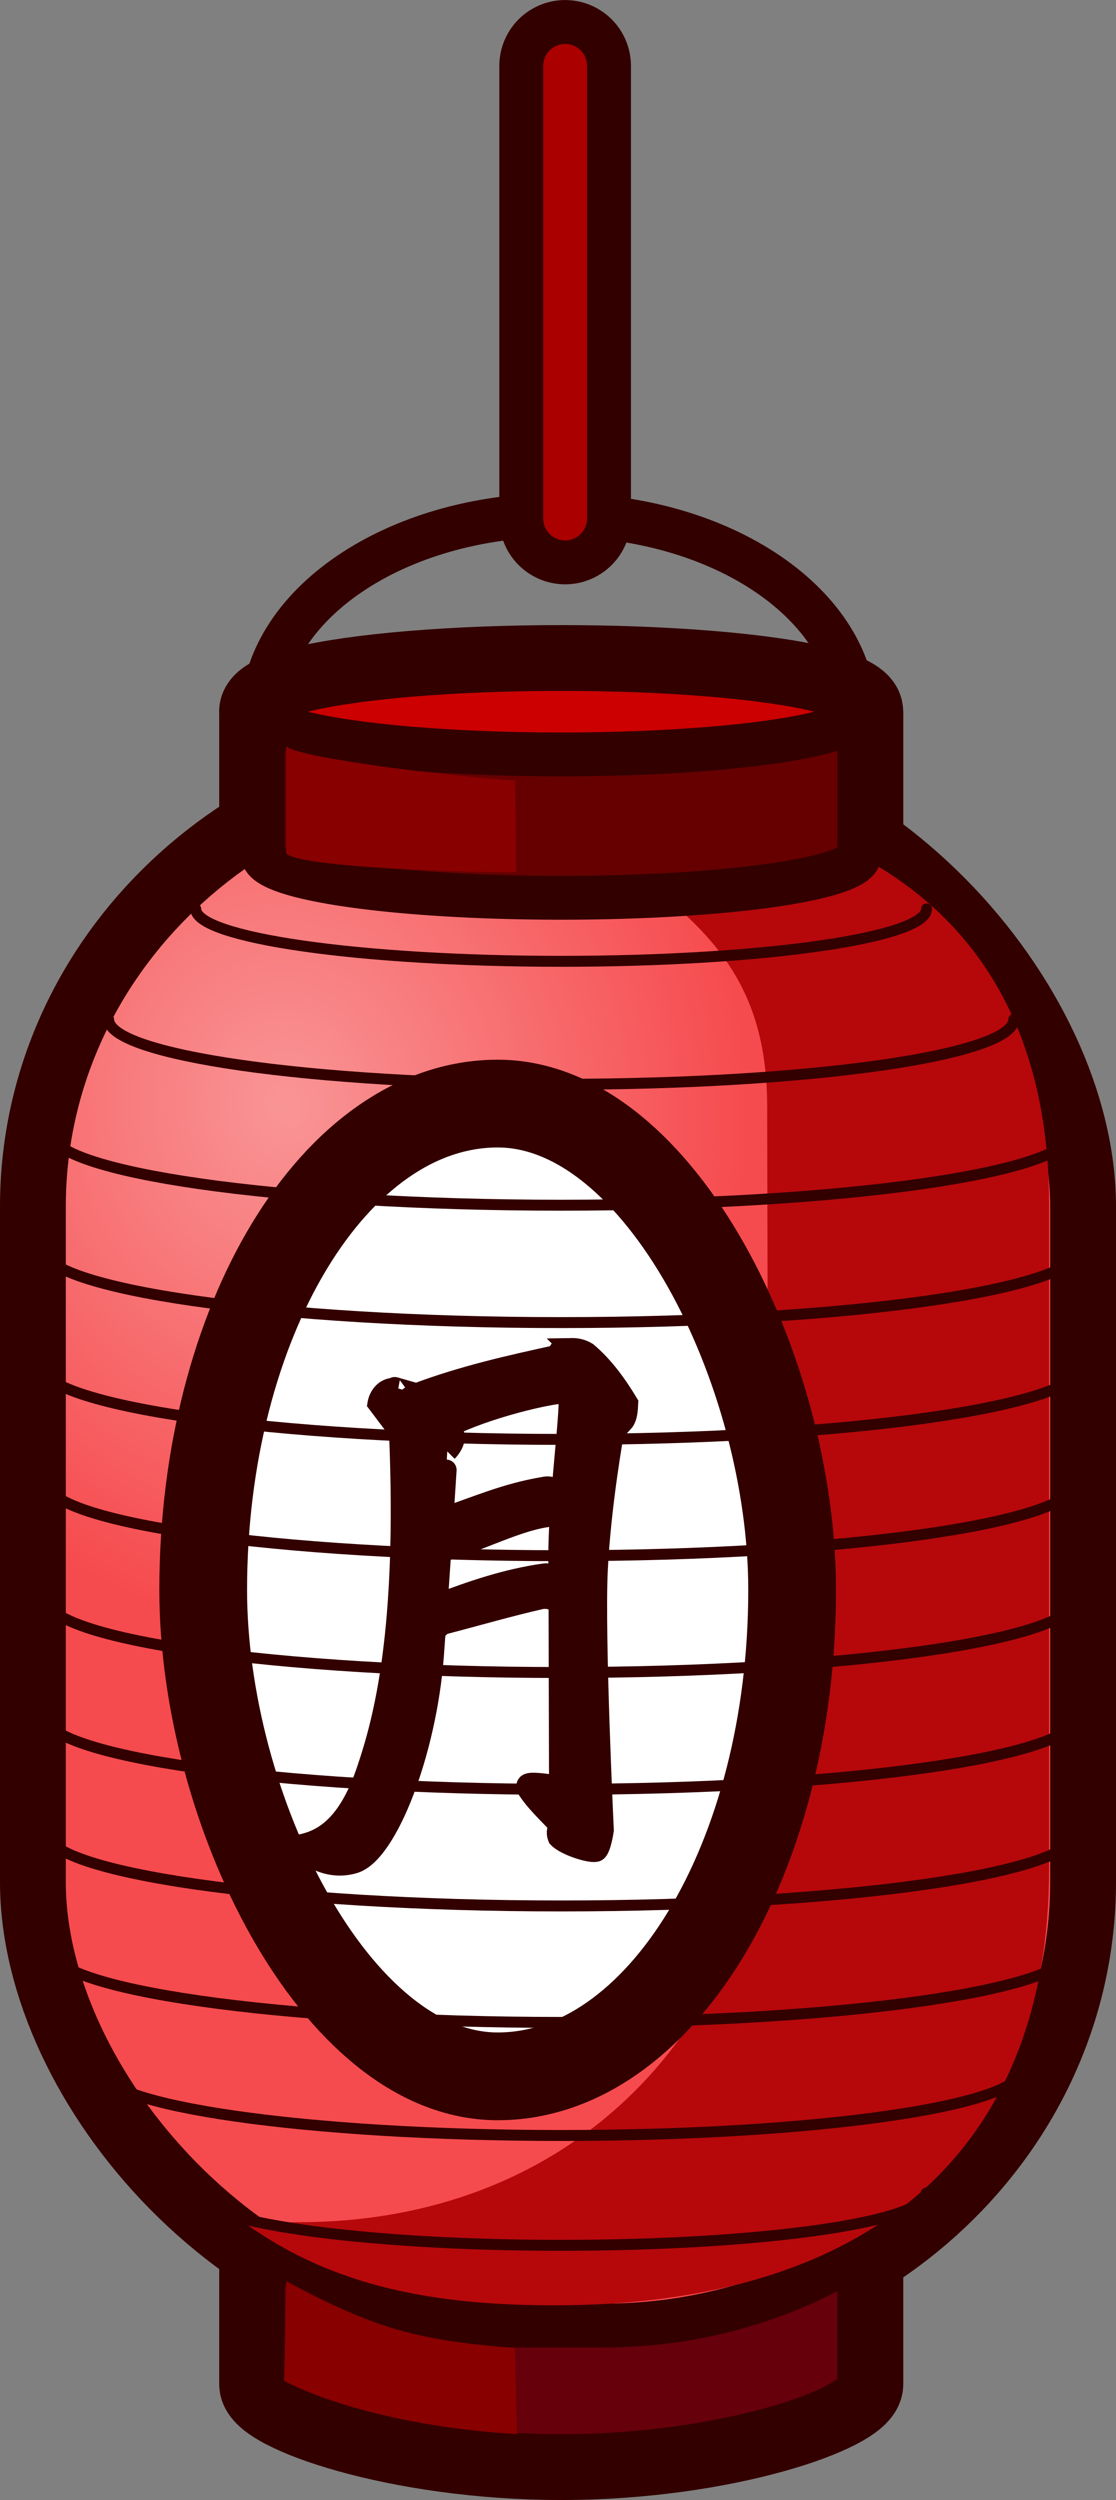 <?xml version="1.0" encoding="UTF-8" standalone="no"?>
<svg
   xmlns:dc="http://purl.org/dc/elements/1.1/"
   xmlns:cc="http://creativecommons.org/ns#"
   xmlns:rdf="http://www.w3.org/1999/02/22-rdf-syntax-ns#"
   xmlns:svg="http://www.w3.org/2000/svg"
   xmlns="http://www.w3.org/2000/svg"
   xmlns:xlink="http://www.w3.org/1999/xlink"
   width="50.857"
   height="113.904"
   viewBox="0 0 13.456 30.137"
   version="1.1"
   id="svg1306">
  <rect x="0" y="0" width="13.456" height="30.137" fill="#808080" stroke="none"/>
  <defs
     id="defs1300">
    <radialGradient
       xlink:href="#linearGradient925"
       id="radialGradient927"
       cx="86.612"
       cy="146.193"
       fx="86.612"
       fy="146.193"
       r="47.379"
       gradientTransform="matrix(0.117,-0.012,0.014,0.133,113.804,22.941)"
       gradientUnits="userSpaceOnUse" />
    <linearGradient
       id="linearGradient925">
      <stop
         style="stop-color:#f99596;stop-opacity:1"
         offset="0"
         id="stop921" />
      <stop
         style="stop-color:#f64b4e;stop-opacity:1"
         offset="1"
         id="stop923" />
    </linearGradient>
  </defs>
  <g
     id="layer1"
     transform="translate(-122.54,-28.021)">
    <path
       id="path1226"
       style="display:inline;fill:#330000;fill-opacity:1;stroke:#330000;stroke-width:1.058;stroke-linecap:round;stroke-linejoin:round;stroke-miterlimit:4;stroke-dasharray:none;stroke-opacity:1;paint-order:normal"
       d="m 125.712,55.065 v 1.694 h 5e-5 c -2e-5,7.9e-4 -3e-5,8.8e-4 -5e-5,0.002 -1.8e-4,0.285 1.609,0.867 3.595,0.867 1.985,0 3.595,-0.583 3.595,-0.867 -2e-5,-7.9e-4 -4e-5,-8.9e-4 -8e-5,-0.002 h 8e-5 V 55.065 h -0.022 c -0.288,0.249 -1.8,0.431 -3.573,0.431 -1.773,0 -3.285,-0.183 -3.573,-0.431 z" />
    <rect
       style="display:inline;fill:#330000;fill-opacity:1;stroke:#330000;stroke-width:1.058;stroke-linecap:round;stroke-linejoin:round;stroke-miterlimit:4;stroke-dasharray:none;paint-order:normal"
       id="rect1228"
       width="12.398"
       height="18.836"
       x="123.069"
       y="37.218"
       ry="5.346"
       rx="5.651" />
    <path
       id="path1232"
       style="display:inline;fill:#330000;fill-opacity:1;stroke:#330000;stroke-width:1.058;stroke-linecap:round;stroke-linejoin:round;stroke-miterlimit:4;stroke-dasharray:none;stroke-opacity:1;paint-order:normal"
       d="m 125.712,36.632 v 1.694 h 5e-5 c -2e-5,7.87e-4 -3e-5,8.84e-4 -5e-5,0.002 -1.8e-4,0.285 1.609,0.515 3.595,0.515 1.985,0 3.595,-0.231 3.595,-0.515 -2e-5,-7.86e-4 -4e-5,-8.84e-4 -8e-5,-0.002 h 8e-5 v -1.694 h -0.022 a 3.621,0.515 0 0 1 -3.573,0.431 3.621,0.515 0 0 1 -3.573,-0.431 z" />
    <ellipse
       style="display:inline;fill:#330000;fill-opacity:1;stroke:#330000;stroke-width:1.058;stroke-linecap:round;stroke-linejoin:round;stroke-miterlimit:4;stroke-dasharray:none;stroke-opacity:1;paint-order:normal"
       id="ellipse1234"
       cx="129.306"
       cy="36.6"
       rx="3.595"
       ry="0.515" />
    <path
       style="display:inline;fill:none;stroke:#330000;stroke-width:1.587;stroke-linecap:round;stroke-linejoin:round;stroke-miterlimit:4;stroke-dasharray:none;stroke-opacity:1"
       d="M 129.354,34.271 V 28.815"
       id="path1331" />
    <path
       id="path1512"
       style="display:inline;fill:#66000b;fill-opacity:1;stroke:#330000;stroke-width:0.529;stroke-linecap:round;stroke-linejoin:round;stroke-miterlimit:4;stroke-dasharray:none;stroke-opacity:1;paint-order:normal"
       d="m 125.712,55.065 v 1.694 h 5e-5 c -2e-5,7.9e-4 -3e-5,8.8e-4 -5e-5,0.002 -1.8e-4,0.285 1.609,0.867 3.595,0.867 1.985,0 3.595,-0.583 3.595,-0.867 -2e-5,-7.9e-4 -4e-5,-8.9e-4 -8e-5,-0.002 h 8e-5 V 55.065 h -0.022 c -0.288,0.249 -1.8,0.431 -3.573,0.431 -1.773,0 -3.285,-0.183 -3.573,-0.431 z" />
    <rect
       style="display:inline;fill:url(#radialGradient927);fill-opacity:1;stroke:#330000;stroke-width:0.529;stroke-linecap:round;stroke-linejoin:round;stroke-miterlimit:4;stroke-dasharray:none;paint-order:normal"
       id="rect1463"
       width="12.398"
       height="18.836"
       x="123.069"
       y="37.218"
       ry="5.346"
       rx="5.651" />
    <path
       id="rect915"
       style="display:inline;fill:#b6080b;fill-opacity:1;stroke:none;stroke-width:0.265;stroke-linecap:round;stroke-miterlimit:4;stroke-dasharray:none;paint-order:stroke markers fill"
       d="m 129.297,37.906 c 1.45,1.039 2.49,1.628 2.493,3.446 l 0.017,7.772 c 0.007,3.149 -2.209,5.684 -5.664,5.684 -0.161,0 -0.486,0.028 -0.643,0.017 1.06,0.76 2.271,0.985 3.73,0.985 3.852,0 5.959,-1.911 5.959,-5.258 v -8.02 c 0,-3.002 -1.818,-4.686 -5.048,-4.907 z" />
    <path
       id="rect1501"
       style="display:inline;fill:#660000;fill-opacity:1;stroke:#330000;stroke-width:0.529;stroke-linecap:round;stroke-linejoin:round;stroke-miterlimit:4;stroke-dasharray:none;stroke-opacity:1;paint-order:normal"
       d="m 125.712,36.632 v 1.694 h 5e-5 c -2e-5,7.87e-4 -3e-5,8.84e-4 -5e-5,0.002 -1.8e-4,0.285 1.609,0.515 3.595,0.515 1.985,0 3.595,-0.231 3.595,-0.515 -2e-5,-7.86e-4 -4e-5,-8.84e-4 -8e-5,-0.002 h 8e-5 v -1.694 h -0.022 a 3.621,0.515 0 0 1 -3.573,0.431 3.621,0.515 0 0 1 -3.573,-0.431 z" />
    <ellipse
       style="display:inline;fill:#cc0000;fill-opacity:1;stroke:#330000;stroke-width:0.529;stroke-linecap:round;stroke-linejoin:round;stroke-miterlimit:4;stroke-dasharray:none;stroke-opacity:1;paint-order:normal"
       id="ellipse1507"
       cx="129.306"
       cy="36.6"
       rx="3.595"
       ry="0.515" />
    <rect
       style="display:inline;fill:#ffffff;fill-opacity:1;stroke:#330000;stroke-width:1.058;stroke-linecap:round;stroke-miterlimit:4;stroke-dasharray:none;stroke-opacity:1;paint-order:stroke markers fill"
       id="rect1516"
       width="7.101"
       height="11.726"
       x="124.99"
       y="41.324"
       rx="46.85"
       ry="32.43" />
    <path
       id="path897"
       style="display:inline;fill:none;stroke:#330000;stroke-width:0.529;stroke-linecap:round;stroke-linejoin:round;stroke-miterlimit:4;stroke-dasharray:none;stroke-opacity:1;paint-order:stroke markers fill"
       d="m 125.703,36.665 c 0,-1.346 1.6,-2.436 3.573,-2.436 1.973,0 3.573,1.091 3.573,2.436" />
    <path
       id="ellipse866"
       style="display:inline;fill:none;fill-opacity:1;stroke:#330000;stroke-width:0.132;stroke-linecap:round;stroke-miterlimit:4;stroke-dasharray:none;stroke-opacity:1;paint-order:stroke markers fill"
       d="m 133.712,38.977 c -2e-5,0.349 -1.972,0.632 -4.406,0.632 -2.433,0 -4.406,-0.283 -4.406,-0.632" />
    <path
       id="path875"
       style="display:inline;fill:none;fill-opacity:1;stroke:#330000;stroke-width:0.132;stroke-linecap:round;stroke-miterlimit:4;stroke-dasharray:none;stroke-opacity:1;paint-order:stroke markers fill"
       d="m 134.764,40.309 c 0,0.432 -2.443,0.782 -5.457,0.782 -3.014,0 -5.457,-0.35 -5.457,-0.782" />
    <path
       id="path877"
       style="display:inline;fill:none;fill-opacity:1;stroke:#330000;stroke-width:0.132;stroke-linecap:round;stroke-miterlimit:4;stroke-dasharray:none;stroke-opacity:1;paint-order:stroke markers fill"
       d="m 135.468,41.666 c 0,0.488 -2.759,0.883 -6.162,0.883 -3.403,0 -6.162,-0.395 -6.162,-0.883" />
    <path
       id="path879"
       style="display:inline;fill:none;fill-opacity:1;stroke:#330000;stroke-width:0.132;stroke-linecap:round;stroke-miterlimit:4;stroke-dasharray:none;stroke-opacity:1;paint-order:stroke markers fill"
       d="m 135.57,43.066 c 0,0.496 -2.804,0.898 -6.263,0.898 -3.459,0 -6.263,-0.402 -6.263,-0.898" />
    <path
       id="path881"
       style="display:inline;fill:none;fill-opacity:1;stroke:#330000;stroke-width:0.132;stroke-linecap:round;stroke-miterlimit:4;stroke-dasharray:none;stroke-opacity:1;paint-order:stroke markers fill"
       d="m 135.595,44.471 c -1e-5,0.498 -2.815,0.901 -6.288,0.901 -3.473,0 -6.288,-0.404 -6.288,-0.901" />
    <path
       id="path883"
       style="display:inline;fill:none;fill-opacity:1;stroke:#330000;stroke-width:0.132;stroke-linecap:round;stroke-miterlimit:4;stroke-dasharray:none;stroke-opacity:1;paint-order:stroke markers fill"
       d="m 135.52,45.883 c 0,0.492 -2.782,0.891 -6.214,0.891 -3.432,0 -6.214,-0.399 -6.214,-0.891" />
    <path
       id="path885"
       style="display:inline;fill:none;fill-opacity:1;stroke:#330000;stroke-width:0.132;stroke-linecap:round;stroke-miterlimit:4;stroke-dasharray:none;stroke-opacity:1;paint-order:stroke markers fill"
       d="m 135.52,47.291 c 0,0.492 -2.782,0.891 -6.214,0.891 -3.432,0 -6.214,-0.399 -6.214,-0.891" />
    <path
       id="path887"
       style="display:inline;fill:none;fill-opacity:1;stroke:#330000;stroke-width:0.132;stroke-linecap:round;stroke-miterlimit:4;stroke-dasharray:none;stroke-opacity:1;paint-order:stroke markers fill"
       d="m 135.545,48.696 c 0,0.494 -2.793,0.894 -6.239,0.894 -3.446,0 -6.239,-0.4 -6.239,-0.894" />
    <path
       id="path889"
       style="display:inline;fill:none;fill-opacity:1;stroke:#330000;stroke-width:0.132;stroke-linecap:round;stroke-miterlimit:4;stroke-dasharray:none;stroke-opacity:1;paint-order:stroke markers fill"
       d="m 135.52,50.105 c 0,0.492 -2.782,0.891 -6.214,0.891 -3.432,0 -6.214,-0.399 -6.214,-0.891" />
    <path
       id="path891"
       style="display:inline;fill:none;fill-opacity:1;stroke:#330000;stroke-width:0.132;stroke-linecap:round;stroke-miterlimit:4;stroke-dasharray:none;stroke-opacity:1;paint-order:stroke markers fill"
       d="m 135.471,51.516 c -1e-5,0.488 -2.76,0.884 -6.164,0.884 -3.404,0 -6.164,-0.396 -6.164,-0.884" />
    <path
       id="path893"
       style="display:inline;fill:none;fill-opacity:1;stroke:#330000;stroke-width:0.132;stroke-linecap:round;stroke-linejoin:round;stroke-miterlimit:4;stroke-dasharray:none;stroke-opacity:1;paint-order:normal"
       d="m 134.865,52.966 c -1e-5,0.44 -2.489,0.797 -5.559,0.797 -3.07,0 -5.559,-0.357 -5.559,-0.797" />
    <path
       id="path895"
       style="display:inline;fill:none;fill-opacity:1;stroke:#330000;stroke-width:0.132;stroke-linecap:round;stroke-miterlimit:4;stroke-dasharray:none;stroke-opacity:1;paint-order:stroke markers fill"
       d="m 133.709,54.456 c 0,0.349 -1.971,0.631 -4.403,0.631 -2.432,0 -4.403,-0.283 -4.403,-0.631" />
    <path
       id="path1211"
       style="display:inline;fill:#880000;fill-opacity:1;stroke:none;stroke-width:0.529;stroke-linecap:round;stroke-linejoin:round;stroke-miterlimit:4;stroke-dasharray:none;stroke-opacity:1;paint-order:normal"
       d="m 125.991,55.52 -0.025,1.201 c 0.703,0.36 1.818,0.588 2.808,0.641 l -0.025,-1.037 c -1.201,-0.094 -1.7,-0.241 -2.758,-0.805 z" />
    <path
       id="path1213"
       style="display:inline;fill:#880000;fill-opacity:1;stroke:none;stroke-width:0.396;stroke-linecap:round;stroke-linejoin:round;stroke-miterlimit:4;stroke-dasharray:none;stroke-opacity:1;paint-order:normal"
       d="m 125.99,37.025 v 1.268 c -2e-5,6.43e-4 10e-6,6.43e-4 0,0.001 -1.1e-4,0.158 1.824,0.243 2.775,0.24 l -0.013,-1.104 c -0.847,-0.052 -2.596,-0.276 -2.746,-0.405 z" />
    <path
       style="display:inline;fill:none;stroke:#aa0000;stroke-width:0.529;stroke-linecap:round;stroke-linejoin:round;stroke-miterlimit:4;stroke-dasharray:none;stroke-opacity:1"
       d="M 129.354,34.271 V 28.815"
       id="path1329" />
    <path
       id="path849-8"
       style="display:inline;fill:#330000;fill-opacity:1;stroke:#330000;stroke-width:0.252;stroke-linecap:butt;stroke-linejoin:miter;stroke-miterlimit:4;stroke-dasharray:none;stroke-opacity:1"
       d="m 129.431,44.276 c -0.034,6.2e-4 -0.067,0.005 -0.1,0.008 -0.053,-0.002 -0.056,0.039 -0.066,0.073 -0.575,0.125 -1.148,0.254 -1.704,0.464 -0.179,-0.051 -0.33,-0.095 -0.231,-0.066 -0.201,-0.018 -0.233,0.183 -0.233,0.183 l 0.259,0.343 c 0.103,2.413 -0.19,3.486 -0.391,4.079 -0.235,0.695 -0.551,0.86 -0.841,0.906 0,0 0.29,0.332 0.687,0.212 0.397,-0.12 0.869,-1.343 0.955,-2.5 0.007,-0.096 0.014,-0.193 0.021,-0.29 0.034,-0.038 0.084,-0.093 0.114,-0.093 0.392,-0.102 0.775,-0.214 1.176,-0.305 0.097,-0.007 0.149,0.022 0.203,0.049 l 0.006,2.214 c -0.45,-0.075 -0.384,-0.019 -0.397,0.016 0.106,0.17 0.259,0.307 0.397,0.456 -0.019,0.04 -0.042,0.077 -0.015,0.147 0.093,0.098 0.414,0.194 0.463,0.163 0.049,-0.032 0.081,-0.252 0.081,-0.252 0,0 -0.111,-2.325 -0.073,-3.127 0.038,-0.802 0.198,-1.678 0.198,-1.678 0.051,-0.047 0.088,-0.088 0.125,-0.13 0.037,-0.056 0.04,-0.134 0.044,-0.212 -0.134,-0.222 -0.29,-0.44 -0.492,-0.611 -0.07,-0.041 -0.13,-0.05 -0.186,-0.049 z m -0.074,0.538 c 0.018,3.44e-4 0.029,0.003 0.033,0.007 0.039,0.048 -0.028,0.601 -0.074,1.183 l -0.04,-0.006 c -0.052,-0.035 -0.105,-0.067 -0.176,-0.049 -0.463,0.076 -0.823,0.239 -1.218,0.371 0.031,-0.474 0.052,-0.803 0.051,-0.803 0,0 0.13,-0.129 0.068,-0.231 -0.009,-0.014 -0.029,-0.036 -0.057,-0.062 0.466,-0.236 1.242,-0.415 1.414,-0.411 z m -0.093,1.481 c 0.01,7.9e-5 0.021,3.45e-4 0.031,0.001 -0.015,0.233 -0.022,0.458 -0.015,0.643 l 3e-4,0.092 c -0.064,-0.024 -0.126,-0.045 -0.176,-0.038 -0.45,0.063 -0.875,0.207 -1.293,0.368 0.017,-0.244 0.032,-0.466 0.047,-0.688 0.019,0.011 0.047,0.021 0.093,0.026 0.436,-0.131 0.947,-0.407 1.313,-0.404 z" />
  </g>
</svg>
